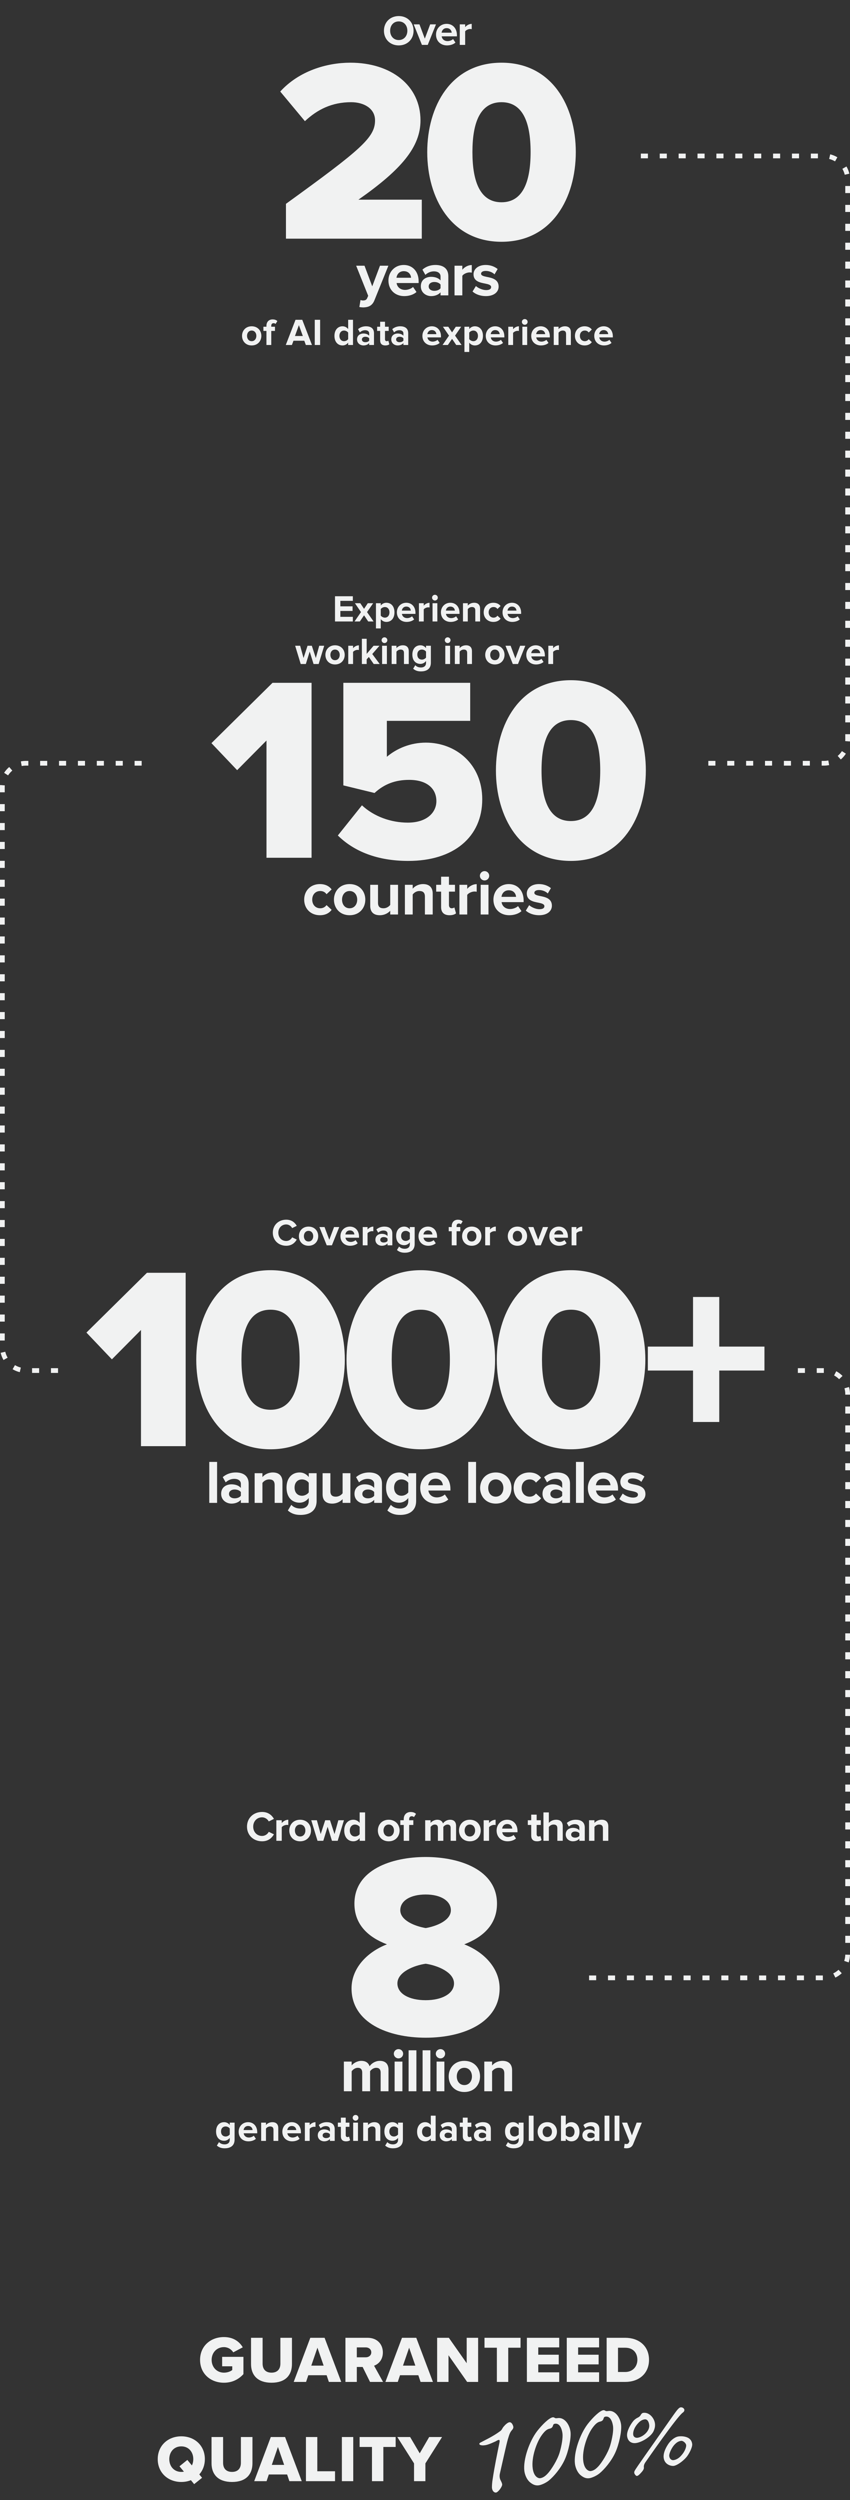 <svg width="360" height="1058" viewBox="0 0 360 1058" fill="none" xmlns="http://www.w3.org/2000/svg">
<rect x="0" y="0" width="360" height="1058" fill="#333333" stroke="none"/>
<path d="M300 323H349C354.523 323 359 318.523 359 313V265.489V76C359 70.477 354.523 66 349 66H271" stroke="#F1F2F2" stroke-width="2" stroke-dasharray="3 5"/>
<path d="M60 323H11C5.477 323 1 327.477 1 333V380.511L1 570C1 575.523 5.477 580 11 580H25" stroke="#F1F2F2" stroke-width="2" stroke-dasharray="3 5"/>
<path d="M249.5 837H349C354.523 837 359 832.523 359 827V779.489V590C359 584.477 354.523 580 349 580H334.87" stroke="#F1F2F2" stroke-width="2" stroke-dasharray="3 5"/>
<path d="M84.734 998.676C84.734 1004.61 89.27 1008.34 94.842 1008.34C98.37 1008.34 101.086 1006.91 103.102 1004.7V997.388H94.086V1001.39H98.37V1002.96C97.614 1003.58 96.298 1004.08 94.842 1004.08C91.79 1004.08 89.634 1001.73 89.634 998.676C89.634 995.624 91.79 993.272 94.842 993.272C96.606 993.272 98.034 994.252 98.79 995.484L102.822 993.356C101.45 991.032 98.93 989.016 94.842 989.016C89.27 989.016 84.734 992.74 84.734 998.676ZM106.32 1000.44C106.32 1005.03 109.008 1008.34 115 1008.34C120.992 1008.34 123.652 1005.06 123.652 1000.41V989.324H118.752V1000.27C118.752 1002.48 117.576 1004.08 115 1004.08C112.396 1004.08 111.22 1002.48 111.22 1000.27V989.324H106.32V1000.44ZM139.288 1008H144.524L137.468 989.324H131.42L124.392 1008H129.628L130.58 1005.17H138.336L139.288 1008ZM134.444 993.524L137.076 1001.11H131.84L134.444 993.524ZM156.72 1008H162.236L158.428 1001.14C160.164 1000.52 162.152 998.788 162.152 995.54C162.152 992.068 159.8 989.324 155.656 989.324H146.304V1008H151.12V1001.67H153.584L156.72 1008ZM157.252 995.484C157.252 996.772 156.188 997.584 154.928 997.584H151.12V993.384H154.928C156.188 993.384 157.252 994.196 157.252 995.484ZM178.124 1008H183.36L176.304 989.324H170.256L163.228 1008H168.464L169.416 1005.17H177.172L178.124 1008ZM173.28 993.524L175.912 1001.11H170.676L173.28 993.524ZM197.851 1008H202.499V989.324H197.655V1000.08L190.095 989.324H185.139V1008H189.955V996.716L197.851 1008ZM210.438 1008H215.254V993.524H220.462V989.324H205.202V993.524H210.438V1008ZM223.154 1008H236.846V1003.94H227.97V1000.58H236.65V996.492H227.97V993.384H236.846V989.324H223.154V1008ZM240.042 1008H253.734V1003.94H244.858V1000.58H253.538V996.492H244.858V993.384H253.734V989.324H240.042V1008ZM256.93 1008H264.798C270.65 1008 274.878 1004.44 274.878 998.648C274.878 992.852 270.65 989.324 264.77 989.324H256.93V1008ZM261.746 1003.8V993.524H264.798C268.214 993.524 269.95 995.764 269.95 998.648C269.95 1001.42 268.046 1003.8 264.77 1003.8H261.746Z" fill="#F1F2F2"/>
<path d="M215.725 1025.07C215.012 1025.17 213.992 1026.1 213.422 1026.79C213.056 1027.2 212.86 1027.53 212.715 1027.8C212.519 1028.13 212.332 1028.52 211.72 1028.91C208.813 1031.07 205.339 1032.65 203.878 1033.46C203.308 1033.72 202.977 1033.95 203.019 1034.25C203.127 1035.02 205.121 1034.98 206.455 1034.55C207.389 1034.3 208.926 1033.6 209.894 1033.16C210.566 1032.76 211.075 1032.51 211.381 1032.53C211.635 1032.61 211.693 1033.03 211.505 1033.84C210.501 1038.77 209.454 1043.83 208.67 1049.03C208.438 1050.39 208.333 1051.8 208.348 1052.77C208.531 1054.5 209.556 1054.9 210.091 1054.82C210.982 1054.7 212.821 1052.26 212.687 1051.31C212.629 1050.89 212.359 1050.26 211.945 1049.47C211.598 1048.74 211.456 1047.73 211.773 1046.53C213.273 1039.96 214.448 1034.52 215.098 1032.25C215.679 1030.35 215.91 1029.41 216.906 1028.3C217.272 1027.88 217.561 1027.36 217.351 1026.72C217.115 1025.91 216.557 1024.95 215.725 1025.07Z" fill="#F1F2F2"/>
<path d="M234.06 1022.98C234.483 1022.91 234.815 1023.1 235.087 1023.3C235.283 1023.39 235.714 1023.39 236.198 1023.31C238.977 1022.89 241.207 1025.86 241.624 1029.09C241.965 1031.74 240.783 1037.37 239.198 1040.85C237.524 1044.58 234.466 1048.1 232.458 1049.73C231.175 1050.76 229.309 1051.58 228.221 1051.75C226.892 1051.95 225.668 1051.53 224.278 1050.3C222.947 1049.07 222.259 1047.07 222.084 1045.72C221.47 1040.95 224.162 1033.17 227.483 1028.83C229.703 1025.98 232.61 1023.2 234.06 1022.98ZM235.034 1025.69C234.61 1025.76 234.383 1025.91 234.254 1026.35C234.08 1026.92 233.854 1027.55 232.832 1027.77C231.749 1027.99 230.84 1028.61 229.425 1030.57C227.329 1033.46 225 1039.82 225.608 1044.53C226.08 1048.19 228.019 1048.86 228.807 1048.74C229.957 1048.56 230.926 1047.94 232.167 1046.55C233.462 1045.09 236.043 1041.16 237.033 1037.83C237.933 1034.75 238.446 1031.55 238.218 1029.78C237.997 1028.07 237.154 1025.37 235.034 1025.69Z" fill="#F1F2F2"/>
<path d="M255.487 1019.97C255.909 1019.9 256.241 1020.09 256.513 1020.29C256.71 1020.38 257.141 1020.38 257.625 1020.3C260.404 1019.88 262.633 1022.84 263.051 1026.08C263.392 1028.73 262.21 1034.36 260.625 1037.84C258.95 1041.57 255.893 1045.09 253.885 1046.72C252.601 1047.75 250.735 1048.57 249.648 1048.74C248.319 1048.94 247.095 1048.52 245.704 1047.29C244.374 1046.05 243.686 1044.06 243.511 1042.71C242.897 1037.94 245.589 1030.16 248.91 1025.82C251.129 1022.96 254.037 1020.19 255.487 1019.97ZM256.461 1022.68C256.037 1022.75 255.81 1022.9 255.681 1023.34C255.507 1023.91 255.28 1024.54 254.258 1024.76C253.176 1024.98 252.267 1025.6 250.852 1027.55C248.756 1030.45 246.426 1036.81 247.035 1041.52C247.506 1045.18 249.446 1045.84 250.233 1045.72C251.384 1045.55 252.353 1044.92 253.594 1043.54C254.888 1042.08 257.47 1038.15 258.46 1034.81C259.359 1031.74 259.873 1028.53 259.645 1026.77C259.424 1025.06 258.581 1022.36 256.461 1022.68Z" fill="#F1F2F2"/>
<path d="M288.21 1018.77C289.014 1018.64 289.643 1019.15 289.807 1019.62C289.963 1020.05 289.725 1020.58 289.304 1020.89C288.645 1021.34 287.29 1022.75 283.23 1028.2C279.046 1033.87 276.624 1037.33 273.425 1041.9C272.816 1042.74 272.603 1043.47 272.704 1044.26C272.786 1044.89 272.177 1045.73 271.456 1046.49C270.653 1047.41 270.131 1047.74 269.78 1047.79C269.478 1047.84 269.007 1047.36 268.869 1047.08C268.555 1046.63 268.543 1046.13 268.787 1045.65C269.307 1044.52 276.56 1034.44 280.098 1029.32C283.643 1024.25 285.763 1021.23 286.29 1020.55C286.987 1019.6 287.708 1018.84 288.21 1018.77ZM287.282 1031.08C288.536 1030.89 289.934 1031.03 291.012 1031.46C292.687 1032.16 293.051 1033.4 293.165 1034.28C293.334 1035.6 291.788 1038.67 290.579 1040C288.881 1041.9 286.611 1043.34 285.407 1043.52C284.304 1043.69 281.463 1043.07 281.079 1040.09C280.903 1038.72 281.41 1036.7 282.995 1034.32C284.498 1032.1 286.329 1031.22 287.282 1031.08ZM288.442 1032.94C287.338 1033.11 286.528 1033.58 285.456 1034.79C284.347 1036.1 283.313 1038.4 283.439 1039.38C283.572 1040.41 284.243 1041.25 285.347 1041.09C286.3 1040.94 287.505 1040.36 288.57 1039.1C290.006 1037.54 290.726 1035.59 290.613 1034.71C290.512 1033.93 289.345 1032.81 288.442 1032.94ZM272.411 1021.09C274.87 1020.72 277.079 1023.18 277.388 1025.57C277.564 1026.94 277.182 1027.95 276.831 1028.8C275.754 1031.15 271.91 1033.48 269.451 1033.85C267.444 1034.15 265.881 1033.14 265.598 1030.94C265.34 1028.94 266.963 1026.05 268.292 1024.46C269.057 1023.64 269.728 1023.29 270.304 1023.01C270.781 1022.73 270.781 1022.73 271.227 1022.22C271.559 1021.62 271.859 1021.18 272.411 1021.09ZM272.975 1023.85C272.322 1023.95 271.344 1024.3 270.447 1025.28C268.591 1027.16 268.028 1029.14 268.185 1030.36C268.293 1031.19 269.033 1031.78 270.087 1031.62C272.345 1031.28 275.293 1028.74 274.965 1026.19C274.801 1024.92 274.229 1023.66 272.975 1023.85Z" fill="#F1F2F2"/>
<path d="M86.765 1040.68C86.765 1034.99 82.509 1031.02 76.797 1031.02C71.085 1031.02 66.801 1034.99 66.801 1040.68C66.801 1046.36 71.085 1050.34 76.797 1050.34C78.253 1050.34 79.625 1050.08 80.857 1049.58L82.229 1051.26L85.589 1048.57L84.413 1047.14C85.897 1045.46 86.765 1043.25 86.765 1040.68ZM76.797 1046.08C73.689 1046.08 71.701 1043.7 71.701 1040.68C71.701 1037.62 73.689 1035.27 76.797 1035.27C79.877 1035.27 81.865 1037.62 81.865 1040.68C81.865 1041.66 81.669 1042.55 81.277 1043.34L79.345 1041.01L76.013 1043.7L77.889 1045.97C77.553 1046.05 77.189 1046.08 76.797 1046.08ZM89.591 1042.44C89.591 1047.03 92.279 1050.34 98.271 1050.34C104.263 1050.34 106.923 1047.06 106.923 1042.41V1031.32H102.023V1042.27C102.023 1044.48 100.847 1046.08 98.271 1046.08C95.667 1046.08 94.491 1044.48 94.491 1042.27V1031.32H89.591V1042.44ZM122.559 1050H127.795L120.739 1031.32H114.691L107.663 1050H112.899L113.851 1047.17H121.607L122.559 1050ZM117.715 1035.52L120.347 1043.11H115.111L117.715 1035.52ZM129.575 1050H141.895V1045.8H134.391V1031.32H129.575V1050ZM144.795 1050H149.611V1031.32H144.795V1050ZM157.543 1050H162.359V1035.52H167.567V1031.32H152.307V1035.52H157.543V1050ZM175.355 1050H180.171V1042.47L187.227 1031.32H181.767L177.763 1038.21L173.703 1031.32H168.271L175.355 1042.47V1050Z" fill="#F1F2F2"/>
<path d="M141.884 262.999H149.436V261.031H144.156V258.551H149.324V256.599H144.156V254.279H149.436V252.327H141.884V262.999ZM155.948 262.999H158.22L155.452 259.031L158.044 255.271H155.772L154.188 257.655L152.588 255.271H150.316L152.892 259.031L150.156 262.999H152.412L154.188 260.391L155.948 262.999ZM161.259 265.943V262.007C161.883 262.807 162.731 263.191 163.643 263.191C165.627 263.191 167.067 261.703 167.067 259.127C167.067 256.551 165.627 255.079 163.643 255.079C162.699 255.079 161.851 255.495 161.259 256.247V255.271H159.227V265.943H161.259ZM164.955 259.127C164.955 260.471 164.171 261.383 163.003 261.383C162.347 261.383 161.595 260.983 161.259 260.503V257.767C161.595 257.271 162.347 256.887 163.003 256.887C164.171 256.887 164.955 257.799 164.955 259.127ZM168.09 259.127C168.09 261.607 169.866 263.191 172.218 263.191C173.418 263.191 174.634 262.823 175.402 262.119L174.506 260.807C174.01 261.287 173.162 261.575 172.442 261.575C171.13 261.575 170.346 260.759 170.218 259.783H175.962V259.335C175.962 256.807 174.394 255.079 172.09 255.079C169.738 255.079 168.09 256.887 168.09 259.127ZM172.09 256.695C173.434 256.695 173.946 257.671 173.994 258.407H170.186C170.282 257.639 170.826 256.695 172.09 256.695ZM177.43 262.999H179.462V257.895C179.798 257.399 180.694 257.015 181.366 257.015C181.59 257.015 181.782 257.047 181.926 257.079V255.095C180.966 255.095 180.006 255.639 179.462 256.327V255.271H177.43V262.999ZM184.204 254.135C184.876 254.135 185.42 253.591 185.42 252.919C185.42 252.247 184.876 251.703 184.204 251.703C183.548 251.703 182.988 252.247 182.988 252.919C182.988 253.591 183.548 254.135 184.204 254.135ZM183.196 262.999H185.228V255.271H183.196V262.999ZM186.746 259.127C186.746 261.607 188.522 263.191 190.874 263.191C192.074 263.191 193.29 262.823 194.058 262.119L193.162 260.807C192.666 261.287 191.818 261.575 191.098 261.575C189.786 261.575 189.002 260.759 188.874 259.783H194.618V259.335C194.618 256.807 193.05 255.079 190.746 255.079C188.394 255.079 186.746 256.887 186.746 259.127ZM190.746 256.695C192.09 256.695 192.602 257.671 192.65 258.407H188.842C188.938 257.639 189.482 256.695 190.746 256.695ZM201.302 262.999H203.334V257.543C203.334 256.039 202.518 255.079 200.822 255.079C199.558 255.079 198.614 255.687 198.118 256.279V255.271H196.086V262.999H198.118V257.799C198.454 257.335 199.078 256.887 199.878 256.887C200.742 256.887 201.302 257.255 201.302 258.327V262.999ZM204.856 259.127C204.856 261.511 206.568 263.191 208.952 263.191C210.536 263.191 211.496 262.503 212.008 261.783L210.68 260.551C210.312 261.063 209.752 261.383 209.048 261.383C207.816 261.383 206.952 260.471 206.952 259.127C206.952 257.783 207.816 256.887 209.048 256.887C209.752 256.887 210.312 257.175 210.68 257.719L212.008 256.471C211.496 255.767 210.536 255.079 208.952 255.079C206.568 255.079 204.856 256.759 204.856 259.127ZM212.84 259.127C212.84 261.607 214.616 263.191 216.968 263.191C218.168 263.191 219.384 262.823 220.152 262.119L219.256 260.807C218.76 261.287 217.912 261.575 217.192 261.575C215.88 261.575 215.096 260.759 214.968 259.783H220.712V259.335C220.712 256.807 219.144 255.079 216.84 255.079C214.488 255.079 212.84 256.887 212.84 259.127ZM216.84 256.695C218.184 256.695 218.696 257.671 218.744 258.407H214.936C215.032 257.639 215.576 256.695 216.84 256.695ZM132.8 280.999H134.96L137.312 273.271H135.2L133.76 278.471L132.064 273.271H130.256L128.56 278.471L127.12 273.271H125.008L127.36 280.999H129.536L131.168 275.735L132.8 280.999ZM141.897 281.191C144.457 281.191 145.993 279.335 145.993 277.127C145.993 274.935 144.457 273.079 141.897 273.079C139.353 273.079 137.817 274.935 137.817 277.127C137.817 279.335 139.353 281.191 141.897 281.191ZM141.897 279.383C140.633 279.383 139.929 278.343 139.929 277.127C139.929 275.927 140.633 274.887 141.897 274.887C143.161 274.887 143.881 275.927 143.881 277.127C143.881 278.343 143.161 279.383 141.897 279.383ZM147.5 280.999H149.532V275.895C149.868 275.399 150.764 275.015 151.436 275.015C151.66 275.015 151.852 275.047 151.996 275.079V273.095C151.036 273.095 150.076 273.639 149.532 274.327V273.271H147.5V280.999ZM158.274 280.999H160.818L157.666 276.775L160.722 273.271H158.226L155.298 276.711V270.327H153.266V280.999H155.298V279.015L156.226 278.023L158.274 280.999ZM162.836 272.135C163.508 272.135 164.052 271.591 164.052 270.919C164.052 270.247 163.508 269.703 162.836 269.703C162.18 269.703 161.62 270.247 161.62 270.919C161.62 271.591 162.18 272.135 162.836 272.135ZM161.828 280.999H163.86V273.271H161.828V280.999ZM171.091 280.999H173.123V275.543C173.123 274.039 172.307 273.079 170.611 273.079C169.347 273.079 168.403 273.687 167.907 274.279V273.271H165.875V280.999H167.907V275.799C168.243 275.335 168.867 274.887 169.667 274.887C170.531 274.887 171.091 275.255 171.091 276.327V280.999ZM174.981 282.983C175.957 283.831 176.981 284.135 178.309 284.135C180.213 284.135 182.485 283.415 182.485 280.471V273.271H180.437V274.263C179.813 273.479 178.981 273.079 178.053 273.079C176.101 273.079 174.645 274.487 174.645 277.015C174.645 279.591 176.117 280.951 178.053 280.951C178.997 280.951 179.829 280.503 180.437 279.735V280.519C180.437 282.039 179.285 282.471 178.309 282.471C177.333 282.471 176.517 282.199 175.893 281.511L174.981 282.983ZM180.437 278.263C180.101 278.759 179.365 279.143 178.693 279.143C177.541 279.143 176.741 278.343 176.741 277.015C176.741 275.687 177.541 274.887 178.693 274.887C179.365 274.887 180.101 275.255 180.437 275.767V278.263ZM189.602 272.135C190.274 272.135 190.818 271.591 190.818 270.919C190.818 270.247 190.274 269.703 189.602 269.703C188.946 269.703 188.386 270.247 188.386 270.919C188.386 271.591 188.946 272.135 189.602 272.135ZM188.594 280.999H190.626V273.271H188.594V280.999ZM197.857 280.999H199.889V275.543C199.889 274.039 199.073 273.079 197.377 273.079C196.113 273.079 195.169 273.687 194.673 274.279V273.271H192.641V280.999H194.673V275.799C195.009 275.335 195.633 274.887 196.433 274.887C197.297 274.887 197.857 275.255 197.857 276.327V280.999ZM209.584 281.191C212.144 281.191 213.68 279.335 213.68 277.127C213.68 274.935 212.144 273.079 209.584 273.079C207.04 273.079 205.504 274.935 205.504 277.127C205.504 279.335 207.04 281.191 209.584 281.191ZM209.584 279.383C208.32 279.383 207.616 278.343 207.616 277.127C207.616 275.927 208.32 274.887 209.584 274.887C210.848 274.887 211.568 275.927 211.568 277.127C211.568 278.343 210.848 279.383 209.584 279.383ZM217.188 280.999H219.38L222.484 273.271H220.292L218.276 278.647L216.26 273.271H214.084L217.188 280.999ZM222.895 277.127C222.895 279.607 224.671 281.191 227.023 281.191C228.223 281.191 229.439 280.823 230.207 280.119L229.311 278.807C228.815 279.287 227.967 279.575 227.247 279.575C225.935 279.575 225.151 278.759 225.023 277.783H230.767V277.335C230.767 274.807 229.199 273.079 226.895 273.079C224.543 273.079 222.895 274.887 222.895 277.127ZM226.895 274.695C228.239 274.695 228.751 275.671 228.799 276.407H224.991C225.087 275.639 225.631 274.695 226.895 274.695ZM232.235 280.999H234.267V275.895C234.603 275.399 235.499 275.015 236.171 275.015C236.395 275.015 236.587 275.047 236.731 275.079V273.095C235.771 273.095 234.811 273.639 234.267 274.327V273.271H232.235V280.999Z" fill="#F1F2F2"/>
<path d="M128.832 380.709C128.832 384.583 131.614 387.313 135.488 387.313C138.062 387.313 139.622 386.195 140.454 385.025L138.296 383.023C137.698 383.855 136.788 384.375 135.644 384.375C133.642 384.375 132.238 382.893 132.238 380.709C132.238 378.525 133.642 377.069 135.644 377.069C136.788 377.069 137.698 377.537 138.296 378.421L140.454 376.393C139.622 375.249 138.062 374.131 135.488 374.131C131.614 374.131 128.832 376.861 128.832 380.709ZM148.065 387.313C152.225 387.313 154.721 384.297 154.721 380.709C154.721 377.147 152.225 374.131 148.065 374.131C143.931 374.131 141.435 377.147 141.435 380.709C141.435 384.297 143.931 387.313 148.065 387.313ZM148.065 384.375C146.011 384.375 144.867 382.685 144.867 380.709C144.867 378.759 146.011 377.069 148.065 377.069C150.119 377.069 151.289 378.759 151.289 380.709C151.289 382.685 150.119 384.375 148.065 384.375ZM165.275 387.001H168.577V374.443H165.275V382.945C164.703 383.673 163.689 384.375 162.415 384.375C161.011 384.375 160.101 383.803 160.101 382.061V374.443H156.799V383.361C156.799 385.805 158.099 387.313 160.855 387.313C162.909 387.313 164.417 386.377 165.275 385.415V387.001ZM179.961 387.001H183.263V378.135C183.263 375.691 181.937 374.131 179.181 374.131C177.127 374.131 175.593 375.119 174.787 376.081V374.443H171.485V387.001H174.787V378.551C175.333 377.797 176.347 377.069 177.647 377.069C179.051 377.069 179.961 377.667 179.961 379.409V387.001ZM190.382 387.313C191.76 387.313 192.644 386.949 193.138 386.507L192.436 384.011C192.254 384.193 191.786 384.375 191.292 384.375C190.564 384.375 190.148 383.777 190.148 382.997V377.329H192.696V374.443H190.148V371.011H186.82V374.443H184.74V377.329H186.82V383.881C186.82 386.117 188.068 387.313 190.382 387.313ZM194.584 387.001H197.886V378.707C198.432 377.901 199.888 377.277 200.98 377.277C201.344 377.277 201.656 377.329 201.89 377.381V374.157C200.33 374.157 198.77 375.041 197.886 376.159V374.443H194.584V387.001ZM205.219 372.597C206.311 372.597 207.195 371.713 207.195 370.621C207.195 369.529 206.311 368.645 205.219 368.645C204.153 368.645 203.243 369.529 203.243 370.621C203.243 371.713 204.153 372.597 205.219 372.597ZM203.581 387.001H206.883V374.443H203.581V387.001ZM208.98 380.709C208.98 384.739 211.866 387.313 215.688 387.313C217.638 387.313 219.614 386.715 220.862 385.571L219.406 383.439C218.6 384.219 217.222 384.687 216.052 384.687C213.92 384.687 212.646 383.361 212.438 381.775H221.772V381.047C221.772 376.939 219.224 374.131 215.48 374.131C211.658 374.131 208.98 377.069 208.98 380.709ZM215.48 376.757C217.664 376.757 218.496 378.343 218.574 379.539H212.386C212.542 378.291 213.426 376.757 215.48 376.757ZM222.694 385.363C224.02 386.585 226.126 387.313 228.31 387.313C231.794 387.313 233.744 385.571 233.744 383.283C233.744 380.163 230.858 379.591 228.7 379.175C227.296 378.889 226.308 378.603 226.308 377.823C226.308 377.095 227.088 376.653 228.284 376.653C229.818 376.653 231.248 377.303 232.002 378.109L233.328 375.847C232.08 374.859 230.39 374.131 228.258 374.131C224.956 374.131 223.11 375.977 223.11 378.083C223.11 381.073 225.892 381.593 228.05 382.009C229.48 382.295 230.572 382.607 230.572 383.491C230.572 384.271 229.896 384.765 228.466 384.765C226.906 384.765 225.034 383.907 224.124 383.049L222.694 385.363Z" fill="#F1F2F2"/>
<path d="M59.71 611.999V562.829L47.39 575.259L36.61 563.929L62.24 538.629H78.63V611.999H59.71ZM83.12 575.369C83.12 556.009 93.13 537.529 114.58 537.529C136.03 537.529 146.04 556.009 146.04 575.369C146.04 594.729 136.03 613.319 114.58 613.319C93.13 613.319 83.12 594.729 83.12 575.369ZM126.9 575.369C126.9 562.389 123.38 554.249 114.58 554.249C105.78 554.249 102.26 562.389 102.26 575.369C102.26 588.349 105.78 596.599 114.58 596.599C123.38 596.599 126.9 588.349 126.9 575.369ZM146.762 575.369C146.762 556.009 156.772 537.529 178.222 537.529C199.672 537.529 209.682 556.009 209.682 575.369C209.682 594.729 199.672 613.319 178.222 613.319C156.772 613.319 146.762 594.729 146.762 575.369ZM190.542 575.369C190.542 562.389 187.022 554.249 178.222 554.249C169.422 554.249 165.902 562.389 165.902 575.369C165.902 588.349 169.422 596.599 178.222 596.599C187.022 596.599 190.542 588.349 190.542 575.369ZM210.405 575.369C210.405 556.009 220.415 537.529 241.865 537.529C263.315 537.529 273.325 556.009 273.325 575.369C273.325 594.729 263.315 613.319 241.865 613.319C220.415 613.319 210.405 594.729 210.405 575.369ZM254.185 575.369C254.185 562.389 250.665 554.249 241.865 554.249C233.065 554.249 229.545 562.389 229.545 575.369C229.545 588.349 233.065 596.599 241.865 596.599C250.665 596.599 254.185 588.349 254.185 575.369ZM304.628 579.989V601.769H293.518V579.989H274.378V569.869H293.518V548.859H304.628V569.869H323.768V579.989H304.628Z" fill="#F1F2F2"/>
<path d="M88.638 636V618.658H91.94V636H88.638ZM102.011 636V634.7C101.153 635.714 99.671 636.312 98.034 636.312C96.031 636.312 93.665 634.96 93.665 632.152C93.665 629.214 96.031 628.148 98.034 628.148C99.698 628.148 101.179 628.668 102.011 629.682V627.94C102.011 626.666 100.919 625.834 99.255 625.834C97.903 625.834 96.656 626.328 95.59 627.316L94.341 625.106C95.876 623.754 97.852 623.13 99.828 623.13C102.687 623.13 105.313 624.274 105.313 627.888V636H102.011ZM102.011 632.984V631.424C101.465 630.696 100.425 630.332 99.359 630.332C98.059 630.332 96.993 631.008 96.993 632.23C96.993 633.4 98.059 634.076 99.359 634.076C100.425 634.076 101.465 633.712 102.011 632.984ZM116.322 636V628.408C116.322 626.666 115.412 626.068 114.008 626.068C112.708 626.068 111.694 626.796 111.148 627.55V636H107.846V623.442H111.148V625.08C111.954 624.118 113.488 623.13 115.542 623.13C118.298 623.13 119.624 624.69 119.624 627.134V636H116.322ZM121.899 639.224L123.381 636.832C124.395 637.95 125.721 638.392 127.307 638.392C128.893 638.392 130.765 637.69 130.765 635.22V633.946C129.777 635.194 128.425 635.922 126.891 635.922C123.745 635.922 121.353 633.712 121.353 629.526C121.353 625.418 123.719 623.13 126.891 623.13C128.399 623.13 129.751 623.78 130.765 625.054V623.442H134.093V635.142C134.093 639.926 130.401 641.096 127.307 641.096C125.149 641.096 123.485 640.602 121.899 639.224ZM130.765 631.554V627.498C130.219 626.666 129.023 626.068 127.931 626.068C126.059 626.068 124.759 627.368 124.759 629.526C124.759 631.684 126.059 632.984 127.931 632.984C129.023 632.984 130.219 632.36 130.765 631.554ZM145.102 636V634.414C144.244 635.376 142.736 636.312 140.682 636.312C137.926 636.312 136.626 634.804 136.626 632.36V623.442H139.928V631.06C139.928 632.802 140.838 633.374 142.242 633.374C143.516 633.374 144.53 632.672 145.102 631.944V623.442H148.404V636H145.102ZM158.479 636V634.7C157.621 635.714 156.139 636.312 154.501 636.312C152.499 636.312 150.133 634.96 150.133 632.152C150.133 629.214 152.499 628.148 154.501 628.148C156.165 628.148 157.647 628.668 158.479 629.682V627.94C158.479 626.666 157.387 625.834 155.723 625.834C154.371 625.834 153.123 626.328 152.057 627.316L150.809 625.106C152.343 623.754 154.319 623.13 156.295 623.13C159.155 623.13 161.781 624.274 161.781 627.888V636H158.479ZM158.479 632.984V631.424C157.933 630.696 156.893 630.332 155.827 630.332C154.527 630.332 153.461 631.008 153.461 632.23C153.461 633.4 154.527 634.076 155.827 634.076C156.893 634.076 157.933 633.712 158.479 632.984ZM164.054 639.224L165.536 636.832C166.55 637.95 167.876 638.392 169.462 638.392C171.048 638.392 172.92 637.69 172.92 635.22V633.946C171.932 635.194 170.58 635.922 169.046 635.922C165.9 635.922 163.508 633.712 163.508 629.526C163.508 625.418 165.874 623.13 169.046 623.13C170.554 623.13 171.906 623.78 172.92 625.054V623.442H176.248V635.142C176.248 639.926 172.556 641.096 169.462 641.096C167.304 641.096 165.64 640.602 164.054 639.224ZM172.92 631.554V627.498C172.374 626.666 171.178 626.068 170.086 626.068C168.214 626.068 166.914 627.368 166.914 629.526C166.914 631.684 168.214 632.984 170.086 632.984C171.178 632.984 172.374 632.36 172.92 631.554ZM177.974 629.708C177.974 626.068 180.652 623.13 184.474 623.13C188.218 623.13 190.766 625.938 190.766 630.046V630.774H181.432C181.64 632.36 182.914 633.686 185.046 633.686C186.216 633.686 187.594 633.218 188.4 632.438L189.856 634.57C188.608 635.714 186.632 636.312 184.682 636.312C180.86 636.312 177.974 633.738 177.974 629.708ZM184.474 625.756C182.42 625.756 181.536 627.29 181.38 628.538H187.568C187.49 627.342 186.658 625.756 184.474 625.756ZM198.318 636V618.658H201.62V636H198.318ZM209.975 636.312C205.841 636.312 203.345 633.296 203.345 629.708C203.345 626.146 205.841 623.13 209.975 623.13C214.135 623.13 216.631 626.146 216.631 629.708C216.631 633.296 214.135 636.312 209.975 636.312ZM209.975 633.374C212.029 633.374 213.199 631.684 213.199 629.708C213.199 627.758 212.029 626.068 209.975 626.068C207.921 626.068 206.777 627.758 206.777 629.708C206.777 631.684 207.921 633.374 209.975 633.374ZM217.532 629.708C217.532 625.86 220.314 623.13 224.188 623.13C226.762 623.13 228.322 624.248 229.154 625.392L226.996 627.42C226.398 626.536 225.488 626.068 224.344 626.068C222.342 626.068 220.938 627.524 220.938 629.708C220.938 631.892 222.342 633.374 224.344 633.374C225.488 633.374 226.398 632.854 226.996 632.022L229.154 634.024C228.322 635.194 226.762 636.312 224.188 636.312C220.314 636.312 217.532 633.582 217.532 629.708ZM238.109 636V634.7C237.251 635.714 235.769 636.312 234.131 636.312C232.129 636.312 229.763 634.96 229.763 632.152C229.763 629.214 232.129 628.148 234.131 628.148C235.795 628.148 237.277 628.668 238.109 629.682V627.94C238.109 626.666 237.017 625.834 235.353 625.834C234.001 625.834 232.753 626.328 231.687 627.316L230.439 625.106C231.973 623.754 233.949 623.13 235.925 623.13C238.785 623.13 241.411 624.274 241.411 627.888V636H238.109ZM238.109 632.984V631.424C237.563 630.696 236.523 630.332 235.457 630.332C234.157 630.332 233.091 631.008 233.091 632.23C233.091 633.4 234.157 634.076 235.457 634.076C236.523 634.076 237.563 633.712 238.109 632.984ZM243.944 636V618.658H247.246V636H243.944ZM248.971 629.708C248.971 626.068 251.649 623.13 255.471 623.13C259.215 623.13 261.763 625.938 261.763 630.046V630.774H252.429C252.637 632.36 253.911 633.686 256.043 633.686C257.213 633.686 258.591 633.218 259.397 632.438L260.853 634.57C259.605 635.714 257.629 636.312 255.679 636.312C251.857 636.312 248.971 633.738 248.971 629.708ZM255.471 625.756C253.417 625.756 252.533 627.29 252.377 628.538H258.565C258.487 627.342 257.655 625.756 255.471 625.756ZM262.313 634.362L263.743 632.048C264.653 632.906 266.525 633.764 268.085 633.764C269.515 633.764 270.191 633.27 270.191 632.49C270.191 631.606 269.099 631.294 267.669 631.008C265.511 630.592 262.729 630.072 262.729 627.082C262.729 624.976 264.575 623.13 267.877 623.13C270.009 623.13 271.699 623.858 272.947 624.846L271.621 627.108C270.867 626.302 269.437 625.652 267.903 625.652C266.707 625.652 265.927 626.094 265.927 626.822C265.927 627.602 266.915 627.888 268.319 628.174C270.477 628.59 273.363 629.162 273.363 632.282C273.363 634.57 271.413 636.312 267.929 636.312C265.745 636.312 263.639 635.584 262.313 634.362Z" fill="#F1F2F2"/>
<path d="M121.224 527.192C118.024 527.192 115.544 524.952 115.544 521.672C115.544 518.392 118.024 516.152 121.224 516.152C123.576 516.152 124.936 517.432 125.688 518.76L123.736 519.72C123.288 518.856 122.328 518.168 121.224 518.168C119.288 518.168 117.88 519.656 117.88 521.672C117.88 523.688 119.288 525.176 121.224 525.176C122.328 525.176 123.288 524.504 123.736 523.624L125.688 524.568C124.92 525.896 123.576 527.192 121.224 527.192ZM130.676 527.192C128.132 527.192 126.596 525.336 126.596 523.128C126.596 520.936 128.132 519.08 130.676 519.08C133.236 519.08 134.772 520.936 134.772 523.128C134.772 525.336 133.236 527.192 130.676 527.192ZM130.676 525.384C131.94 525.384 132.66 524.344 132.66 523.128C132.66 521.928 131.94 520.888 130.676 520.888C129.412 520.888 128.708 521.928 128.708 523.128C128.708 524.344 129.412 525.384 130.676 525.384ZM140.572 527H138.38L135.276 519.272H137.452L139.468 524.648L141.484 519.272H143.676L140.572 527ZM148.315 527.192C145.963 527.192 144.187 525.608 144.187 523.128C144.187 520.888 145.835 519.08 148.187 519.08C150.491 519.08 152.059 520.808 152.059 523.336V523.784H146.315C146.443 524.76 147.227 525.576 148.539 525.576C149.195 525.576 150.107 525.288 150.603 524.808L151.499 526.12C150.731 526.824 149.515 527.192 148.315 527.192ZM150.091 522.408C150.043 521.672 149.531 520.696 148.187 520.696C146.923 520.696 146.379 521.64 146.283 522.408H150.091ZM155.659 527H153.627V519.272H155.659V520.328C156.203 519.64 157.163 519.08 158.123 519.08V521.064C157.979 521.032 157.787 521.016 157.563 521.016C156.891 521.016 155.995 521.4 155.659 521.896V527ZM166.164 527H164.132V526.2C163.604 526.824 162.692 527.192 161.684 527.192C160.452 527.192 158.996 526.36 158.996 524.632C158.996 522.824 160.452 522.136 161.684 522.136C162.708 522.136 163.62 522.472 164.132 523.08V522.04C164.132 521.256 163.46 520.744 162.436 520.744C161.604 520.744 160.836 521.048 160.18 521.656L159.412 520.296C160.356 519.464 161.572 519.08 162.788 519.08C164.548 519.08 166.164 519.784 166.164 522.008V527ZM162.5 525.816C163.156 525.816 163.796 525.592 164.132 525.144V524.184C163.796 523.736 163.156 523.512 162.5 523.512C161.7 523.512 161.044 523.928 161.044 524.68C161.044 525.4 161.7 525.816 162.5 525.816ZM171.448 530.136C170.12 530.136 169.096 529.832 168.12 528.984L169.032 527.512C169.656 528.2 170.472 528.472 171.448 528.472C172.424 528.472 173.576 528.04 173.576 526.52V525.736C172.968 526.504 172.136 526.952 171.192 526.952C169.256 526.952 167.784 525.592 167.784 523.016C167.784 520.488 169.24 519.08 171.192 519.08C172.12 519.08 172.952 519.48 173.576 520.264V519.272H175.624V526.472C175.624 529.416 173.352 530.136 171.448 530.136ZM171.832 525.144C172.504 525.144 173.24 524.76 173.576 524.264V521.768C173.24 521.256 172.504 520.888 171.832 520.888C170.68 520.888 169.88 521.688 169.88 523.016C169.88 524.344 170.68 525.144 171.832 525.144ZM181.371 527.192C179.019 527.192 177.243 525.608 177.243 523.128C177.243 520.888 178.891 519.08 181.243 519.08C183.547 519.08 185.115 520.808 185.115 523.336V523.784H179.371C179.499 524.76 180.283 525.576 181.595 525.576C182.251 525.576 183.163 525.288 183.659 524.808L184.555 526.12C183.787 526.824 182.571 527.192 181.371 527.192ZM183.147 522.408C183.099 521.672 182.587 520.696 181.243 520.696C179.979 520.696 179.435 521.64 179.339 522.408H183.147ZM193.373 527H191.325V521.048H190.045V519.272H191.325V518.856C191.325 517.208 192.381 516.168 193.933 516.168C194.669 516.168 195.453 516.36 195.949 516.888L195.181 518.088C194.973 517.88 194.701 517.768 194.333 517.768C193.773 517.768 193.373 518.136 193.373 518.856V519.272H194.941V521.048H193.373V527ZM199.795 527.192C197.251 527.192 195.715 525.336 195.715 523.128C195.715 520.936 197.251 519.08 199.795 519.08C202.355 519.08 203.891 520.936 203.891 523.128C203.891 525.336 202.355 527.192 199.795 527.192ZM199.795 525.384C201.059 525.384 201.779 524.344 201.779 523.128C201.779 521.928 201.059 520.888 199.795 520.888C198.531 520.888 197.827 521.928 197.827 523.128C197.827 524.344 198.531 525.384 199.795 525.384ZM207.531 527H205.499V519.272H207.531V520.328C208.075 519.64 209.035 519.08 209.995 519.08V521.064C209.851 521.032 209.659 521.016 209.435 521.016C208.763 521.016 207.867 521.4 207.531 521.896V527ZM219.142 527.192C216.598 527.192 215.062 525.336 215.062 523.128C215.062 520.936 216.598 519.08 219.142 519.08C221.702 519.08 223.238 520.936 223.238 523.128C223.238 525.336 221.702 527.192 219.142 527.192ZM219.142 525.384C220.406 525.384 221.126 524.344 221.126 523.128C221.126 521.928 220.406 520.888 219.142 520.888C217.878 520.888 217.174 521.928 217.174 523.128C217.174 524.344 217.878 525.384 219.142 525.384ZM229.038 527H226.846L223.742 519.272H225.918L227.934 524.648L229.95 519.272H232.142L229.038 527ZM236.781 527.192C234.429 527.192 232.653 525.608 232.653 523.128C232.653 520.888 234.301 519.08 236.653 519.08C238.957 519.08 240.525 520.808 240.525 523.336V523.784H234.781C234.909 524.76 235.693 525.576 237.005 525.576C237.661 525.576 238.573 525.288 239.069 524.808L239.965 526.12C239.197 526.824 237.981 527.192 236.781 527.192ZM238.557 522.408C238.509 521.672 237.997 520.696 236.653 520.696C235.389 520.696 234.845 521.64 234.749 522.408H238.557ZM244.124 527H242.092V519.272H244.124V520.328C244.668 519.64 245.628 519.08 246.588 519.08V521.064C246.444 521.032 246.252 521.016 246.028 521.016C245.356 521.016 244.46 521.4 244.124 521.896V527Z" fill="#F1F2F2"/>
<path d="M178.641 100.999H121.111V86.259C152.901 63.269 158.841 58.209 158.841 50.949C158.841 45.889 154.111 43.249 148.721 43.249C140.581 43.249 134.421 46.329 129.141 51.279L118.691 38.739C126.501 30.159 138.161 26.529 148.391 26.529C165.661 26.529 178.091 36.209 178.091 50.949C178.091 62.169 170.061 71.739 151.801 84.499H178.641V100.999ZM212.407 102.319C190.957 102.319 180.947 83.729 180.947 64.369C180.947 45.009 190.957 26.529 212.407 26.529C233.857 26.529 243.867 45.009 243.867 64.369C243.867 83.729 233.857 102.319 212.407 102.319ZM212.407 85.599C221.207 85.599 224.727 77.349 224.727 64.369C224.727 51.389 221.207 43.249 212.407 43.249C203.607 43.249 200.087 51.389 200.087 64.369C200.087 77.349 203.607 85.599 212.407 85.599Z" fill="#F1F2F2"/>
<path d="M152.69 126.951L152.196 129.915C152.612 130.019 153.444 130.097 153.834 130.097C155.992 130.045 157.656 129.421 158.592 127.055L164.494 112.443H160.932L157.656 121.179L154.38 112.443H150.844L155.94 125.183L155.472 126.249C155.16 126.925 154.588 127.159 153.73 127.159C153.418 127.159 152.976 127.081 152.69 126.951ZM164.512 118.709C164.512 122.739 167.398 125.313 171.22 125.313C173.17 125.313 175.146 124.715 176.394 123.571L174.938 121.439C174.132 122.219 172.754 122.687 171.584 122.687C169.452 122.687 168.178 121.361 167.97 119.775H177.304V119.047C177.304 114.939 174.756 112.131 171.012 112.131C167.19 112.131 164.512 115.069 164.512 118.709ZM171.012 114.757C173.196 114.757 174.028 116.343 174.106 117.539H167.918C168.074 116.291 168.958 114.757 171.012 114.757ZM186.579 125.001H189.881V116.889C189.881 113.275 187.255 112.131 184.395 112.131C182.419 112.131 180.443 112.755 178.909 114.107L180.157 116.317C181.223 115.329 182.471 114.835 183.823 114.835C185.487 114.835 186.579 115.667 186.579 116.941V118.683C185.747 117.669 184.265 117.149 182.601 117.149C180.599 117.149 178.233 118.215 178.233 121.153C178.233 123.961 180.599 125.313 182.601 125.313C184.239 125.313 185.721 124.715 186.579 123.701V125.001ZM186.579 121.985C186.033 122.713 184.993 123.077 183.927 123.077C182.627 123.077 181.561 122.401 181.561 121.231C181.561 120.009 182.627 119.333 183.927 119.333C184.993 119.333 186.033 119.697 186.579 120.425V121.985ZM192.506 125.001H195.808V116.707C196.354 115.901 197.81 115.277 198.902 115.277C199.266 115.277 199.578 115.329 199.812 115.381V112.157C198.252 112.157 196.692 113.041 195.808 114.159V112.443H192.506V125.001ZM200.134 123.363C201.46 124.585 203.566 125.313 205.75 125.313C209.234 125.313 211.184 123.571 211.184 121.283C211.184 118.163 208.298 117.591 206.14 117.175C204.736 116.889 203.748 116.603 203.748 115.823C203.748 115.095 204.528 114.653 205.724 114.653C207.258 114.653 208.688 115.303 209.442 116.109L210.768 113.847C209.52 112.859 207.83 112.131 205.698 112.131C202.396 112.131 200.55 113.977 200.55 116.083C200.55 119.073 203.332 119.593 205.49 120.009C206.92 120.295 208.012 120.607 208.012 121.491C208.012 122.271 207.336 122.765 205.906 122.765C204.346 122.765 202.474 121.907 201.564 121.049L200.134 123.363Z" fill="#F1F2F2"/>
<path d="M162.612 13.007C162.612 16.625 165.258 19.217 168.876 19.217C172.512 19.217 175.158 16.625 175.158 13.007C175.158 9.389 172.512 6.797 168.876 6.797C165.258 6.797 162.612 9.389 162.612 13.007ZM172.53 13.007C172.53 15.239 171.09 16.949 168.876 16.949C166.662 16.949 165.24 15.239 165.24 13.007C165.24 10.757 166.662 9.065 168.876 9.065C171.09 9.065 172.53 10.757 172.53 13.007ZM178.698 19.001H181.164L184.656 10.307H182.19L179.922 16.355L177.654 10.307H175.206L178.698 19.001ZM184.668 14.645C184.668 17.435 186.666 19.217 189.312 19.217C190.662 19.217 192.03 18.803 192.894 18.011L191.886 16.535C191.328 17.075 190.374 17.399 189.564 17.399C188.088 17.399 187.206 16.481 187.062 15.383H193.524V14.879C193.524 12.035 191.76 10.091 189.168 10.091C186.522 10.091 184.668 12.125 184.668 14.645ZM189.168 11.909C190.68 11.909 191.256 13.007 191.31 13.835H187.026C187.134 12.971 187.746 11.909 189.168 11.909ZM194.725 19.001H197.011V13.259C197.389 12.701 198.397 12.269 199.153 12.269C199.405 12.269 199.621 12.305 199.783 12.341V10.109C198.703 10.109 197.623 10.721 197.011 11.495V10.307H194.725V19.001Z" fill="#F1F2F2"/>
<path d="M106.592 146.191C104.048 146.191 102.512 144.335 102.512 142.127C102.512 139.935 104.048 138.079 106.592 138.079C109.152 138.079 110.688 139.935 110.688 142.127C110.688 144.335 109.152 146.191 106.592 146.191ZM106.592 144.383C107.856 144.383 108.576 143.343 108.576 142.127C108.576 140.927 107.856 139.887 106.592 139.887C105.328 139.887 104.624 140.927 104.624 142.127C104.624 143.343 105.328 144.383 106.592 144.383ZM114.891 145.999H112.843V140.047H111.563V138.271H112.843V137.855C112.843 136.207 113.899 135.167 115.451 135.167C116.188 135.167 116.971 135.359 117.468 135.887L116.7 137.087C116.491 136.879 116.22 136.767 115.852 136.767C115.292 136.767 114.891 137.135 114.891 137.855V138.271H116.459V140.047H114.891V145.999ZM132.124 145.999H129.532L128.876 144.191H124.3L123.628 145.999H121.036L125.164 135.327H128.012L132.124 145.999ZM128.252 142.191L126.588 137.599L124.924 142.191H128.252ZM135.581 145.999H133.309V135.327H135.581V145.999ZM149.506 145.999H147.458V145.007C146.85 145.775 146.002 146.191 145.074 146.191C143.122 146.191 141.65 144.719 141.65 142.143C141.65 139.615 143.106 138.079 145.074 138.079C145.986 138.079 146.85 138.479 147.458 139.263V135.327H149.506V145.999ZM145.698 144.383C146.386 144.383 147.122 144.015 147.458 143.503V140.767C147.122 140.255 146.386 139.887 145.698 139.887C144.546 139.887 143.746 140.799 143.746 142.143C143.746 143.471 144.546 144.383 145.698 144.383ZM158.393 145.999H156.361V145.199C155.833 145.823 154.921 146.191 153.913 146.191C152.681 146.191 151.225 145.359 151.225 143.631C151.225 141.823 152.681 141.135 153.913 141.135C154.937 141.135 155.849 141.471 156.361 142.079V141.039C156.361 140.255 155.689 139.743 154.665 139.743C153.833 139.743 153.065 140.047 152.409 140.655L151.641 139.295C152.585 138.463 153.801 138.079 155.017 138.079C156.777 138.079 158.393 138.783 158.393 141.007V145.999ZM154.729 144.815C155.385 144.815 156.025 144.591 156.361 144.143V143.183C156.025 142.735 155.385 142.511 154.729 142.511C153.929 142.511 153.273 142.927 153.273 143.679C153.273 144.399 153.929 144.815 154.729 144.815ZM163.2 146.191C161.776 146.191 161.008 145.455 161.008 144.079V140.047H159.728V138.271H161.008V136.159H163.056V138.271H164.624V140.047H163.056V143.535C163.056 144.015 163.312 144.383 163.76 144.383C164.064 144.383 164.352 144.271 164.464 144.159L164.896 145.695C164.592 145.967 164.048 146.191 163.2 146.191ZM172.886 145.999H170.854V145.199C170.326 145.823 169.414 146.191 168.406 146.191C167.174 146.191 165.718 145.359 165.718 143.631C165.718 141.823 167.174 141.135 168.406 141.135C169.43 141.135 170.342 141.471 170.854 142.079V141.039C170.854 140.255 170.182 139.743 169.158 139.743C168.326 139.743 167.558 140.047 166.902 140.655L166.134 139.295C167.078 138.463 168.294 138.079 169.51 138.079C171.27 138.079 172.886 138.783 172.886 141.007V145.999ZM169.222 144.815C169.878 144.815 170.518 144.591 170.854 144.143V143.183C170.518 142.735 169.878 142.511 169.222 142.511C168.422 142.511 167.766 142.927 167.766 143.679C167.766 144.399 168.422 144.815 169.222 144.815ZM183.027 146.191C180.675 146.191 178.899 144.607 178.899 142.127C178.899 139.887 180.547 138.079 182.899 138.079C185.203 138.079 186.771 139.807 186.771 142.335V142.783H181.027C181.155 143.759 181.939 144.575 183.251 144.575C183.907 144.575 184.819 144.287 185.315 143.807L186.211 145.119C185.443 145.823 184.227 146.191 183.027 146.191ZM184.803 141.407C184.755 140.671 184.243 139.695 182.899 139.695C181.635 139.695 181.091 140.639 180.995 141.407H184.803ZM195.495 145.999H193.223L191.463 143.391L189.687 145.999H187.431L190.167 142.031L187.591 138.271H189.863L191.463 140.655L193.047 138.271H195.319L192.727 142.031L195.495 145.999ZM201.118 146.191C200.206 146.191 199.358 145.807 198.734 145.007V148.943H196.702V138.271H198.734V139.247C199.326 138.495 200.174 138.079 201.118 138.079C203.102 138.079 204.542 139.551 204.542 142.127C204.542 144.703 203.102 146.191 201.118 146.191ZM200.478 144.383C201.646 144.383 202.43 143.471 202.43 142.127C202.43 140.799 201.646 139.887 200.478 139.887C199.822 139.887 199.07 140.271 198.734 140.767V143.503C199.07 143.983 199.822 144.383 200.478 144.383ZM209.862 146.191C207.51 146.191 205.734 144.607 205.734 142.127C205.734 139.887 207.382 138.079 209.734 138.079C212.038 138.079 213.606 139.807 213.606 142.335V142.783H207.862C207.99 143.759 208.774 144.575 210.086 144.575C210.742 144.575 211.654 144.287 212.15 143.807L213.046 145.119C212.278 145.823 211.062 146.191 209.862 146.191ZM211.638 141.407C211.59 140.671 211.078 139.695 209.734 139.695C208.47 139.695 207.926 140.639 207.83 141.407H211.638ZM217.306 145.999H215.274V138.271H217.306V139.327C217.85 138.639 218.81 138.079 219.77 138.079V140.063C219.626 140.031 219.434 140.015 219.21 140.015C218.538 140.015 217.642 140.399 217.306 140.895V145.999ZM222.247 137.439C221.591 137.439 221.031 136.895 221.031 136.223C221.031 135.551 221.591 135.023 222.247 135.023C222.919 135.023 223.463 135.551 223.463 136.223C223.463 136.895 222.919 137.439 222.247 137.439ZM223.271 145.999H221.239V138.271H223.271V145.999ZM229.118 146.191C226.766 146.191 224.99 144.607 224.99 142.127C224.99 139.887 226.638 138.079 228.99 138.079C231.294 138.079 232.862 139.807 232.862 142.335V142.783H227.118C227.246 143.759 228.03 144.575 229.342 144.575C229.998 144.575 230.91 144.287 231.406 143.807L232.302 145.119C231.534 145.823 230.318 146.191 229.118 146.191ZM230.894 141.407C230.846 140.671 230.334 139.695 228.99 139.695C227.726 139.695 227.182 140.639 227.086 141.407H230.894ZM241.778 145.999H239.746V141.327C239.746 140.255 239.186 139.887 238.322 139.887C237.522 139.887 236.898 140.335 236.562 140.799V145.999H234.53V138.271H236.562V139.279C237.058 138.687 238.002 138.079 239.266 138.079C240.962 138.079 241.778 139.039 241.778 140.543V145.999ZM247.596 146.191C245.212 146.191 243.5 144.511 243.5 142.127C243.5 139.759 245.212 138.079 247.596 138.079C249.18 138.079 250.14 138.767 250.652 139.471L249.324 140.719C248.956 140.175 248.396 139.887 247.692 139.887C246.46 139.887 245.596 140.783 245.596 142.127C245.596 143.471 246.46 144.383 247.692 144.383C248.396 144.383 248.956 144.063 249.324 143.551L250.652 144.783C250.14 145.503 249.18 146.191 247.596 146.191ZM255.812 146.191C253.46 146.191 251.684 144.607 251.684 142.127C251.684 139.887 253.332 138.079 255.684 138.079C257.988 138.079 259.556 139.807 259.556 142.335V142.783H253.812C253.94 143.759 254.724 144.575 256.036 144.575C256.692 144.575 257.604 144.287 258.1 143.807L258.996 145.119C258.228 145.823 257.012 146.191 255.812 146.191ZM257.588 141.407C257.54 140.671 257.028 139.695 255.684 139.695C254.42 139.695 253.876 140.639 253.78 141.407H257.588Z" fill="#F1F2F2"/>
<path d="M164.54 885H161.212V877.07C161.212 875.9 160.692 875.068 159.34 875.068C158.17 875.068 157.208 875.848 156.74 876.524V885H153.412V877.07C153.412 875.9 152.892 875.068 151.54 875.068C150.396 875.068 149.434 875.848 148.94 876.55V885H145.638V872.442H148.94V874.08C149.46 873.326 151.124 872.13 153.048 872.13C154.894 872.13 156.064 872.988 156.532 874.418C157.26 873.274 158.924 872.13 160.848 872.13C163.162 872.13 164.54 873.352 164.54 875.926V885ZM168.767 871.09C167.701 871.09 166.791 870.206 166.791 869.114C166.791 868.022 167.701 867.164 168.767 867.164C169.859 867.164 170.743 868.022 170.743 869.114C170.743 870.206 169.859 871.09 168.767 871.09ZM170.431 885H167.129V872.442H170.431V885ZM176.357 885H173.055V867.658H176.357V885ZM182.283 885H178.981V867.658H182.283V885ZM186.545 871.09C185.479 871.09 184.569 870.206 184.569 869.114C184.569 868.022 185.479 867.164 186.545 867.164C187.637 867.164 188.521 868.022 188.521 869.114C188.521 870.206 187.637 871.09 186.545 871.09ZM188.209 885H184.907V872.442H188.209V885ZM196.657 885.312C192.523 885.312 190.027 882.296 190.027 878.708C190.027 875.146 192.523 872.13 196.657 872.13C200.817 872.13 203.313 875.146 203.313 878.708C203.313 882.296 200.817 885.312 196.657 885.312ZM196.657 882.374C198.711 882.374 199.881 880.684 199.881 878.708C199.881 876.758 198.711 875.068 196.657 875.068C194.603 875.068 193.459 876.758 193.459 878.708C193.459 880.684 194.603 882.374 196.657 882.374ZM216.891 885H213.589V877.408C213.589 875.666 212.679 875.068 211.275 875.068C209.975 875.068 208.961 875.796 208.415 876.55V885H205.113V872.442H208.415V874.08C209.221 873.118 210.755 872.13 212.809 872.13C215.565 872.13 216.891 873.69 216.891 876.134V885Z" fill="#F1F2F2"/>
<path d="M111.002 779.217C107.402 779.217 104.612 776.697 104.612 773.007C104.612 769.317 107.402 766.797 111.002 766.797C113.648 766.797 115.178 768.237 116.024 769.731L113.828 770.811C113.324 769.839 112.244 769.065 111.002 769.065C108.824 769.065 107.24 770.739 107.24 773.007C107.24 775.275 108.824 776.949 111.002 776.949C112.244 776.949 113.324 776.193 113.828 775.203L116.024 776.265C115.16 777.759 113.648 779.217 111.002 779.217ZM119.327 779.001H117.041V770.307H119.327V771.495C119.939 770.721 121.019 770.091 122.099 770.091V772.323C121.937 772.287 121.721 772.269 121.469 772.269C120.713 772.269 119.705 772.701 119.327 773.259V779.001ZM127.11 779.217C124.248 779.217 122.52 777.129 122.52 774.645C122.52 772.179 124.248 770.091 127.11 770.091C129.99 770.091 131.718 772.179 131.718 774.645C131.718 777.129 129.99 779.217 127.11 779.217ZM127.11 777.183C128.532 777.183 129.342 776.013 129.342 774.645C129.342 773.295 128.532 772.125 127.11 772.125C125.688 772.125 124.896 773.295 124.896 774.645C124.896 776.013 125.688 777.183 127.11 777.183ZM143.026 779.001H140.596L138.76 773.079L136.924 779.001H134.476L131.83 770.307H134.206L135.826 776.157L137.734 770.307H139.768L141.676 776.157L143.296 770.307H145.672L143.026 779.001ZM154.628 779.001H152.324V777.885C151.64 778.749 150.686 779.217 149.642 779.217C147.446 779.217 145.79 777.561 145.79 774.663C145.79 771.819 147.428 770.091 149.642 770.091C150.668 770.091 151.64 770.541 152.324 771.423V766.995H154.628V779.001ZM150.344 777.183C151.118 777.183 151.946 776.769 152.324 776.193V773.115C151.946 772.539 151.118 772.125 150.344 772.125C149.048 772.125 148.148 773.151 148.148 774.663C148.148 776.157 149.048 777.183 150.344 777.183ZM164.632 779.217C161.77 779.217 160.042 777.129 160.042 774.645C160.042 772.179 161.77 770.091 164.632 770.091C167.512 770.091 169.24 772.179 169.24 774.645C169.24 777.129 167.512 779.217 164.632 779.217ZM164.632 777.183C166.054 777.183 166.864 776.013 166.864 774.645C166.864 773.295 166.054 772.125 164.632 772.125C163.21 772.125 162.418 773.295 162.418 774.645C162.418 776.013 163.21 777.183 164.632 777.183ZM173.294 779.001H170.99V772.305H169.55V770.307H170.99V769.839C170.99 767.985 172.178 766.815 173.924 766.815C174.752 766.815 175.634 767.031 176.192 767.625L175.328 768.975C175.094 768.741 174.788 768.615 174.374 768.615C173.744 768.615 173.294 769.029 173.294 769.839V770.307H175.058V772.305H173.294V779.001ZM193.166 779.001H190.862V773.511C190.862 772.701 190.502 772.125 189.566 772.125C188.756 772.125 188.09 772.665 187.766 773.133V779.001H185.462V773.511C185.462 772.701 185.102 772.125 184.166 772.125C183.374 772.125 182.708 772.665 182.366 773.151V779.001H180.08V770.307H182.366V771.441C182.726 770.919 183.878 770.091 185.21 770.091C186.488 770.091 187.298 770.685 187.622 771.675C188.126 770.883 189.278 770.091 190.61 770.091C192.212 770.091 193.166 770.937 193.166 772.719V779.001ZM198.99 779.217C196.128 779.217 194.4 777.129 194.4 774.645C194.4 772.179 196.128 770.091 198.99 770.091C201.87 770.091 203.598 772.179 203.598 774.645C203.598 777.129 201.87 779.217 198.99 779.217ZM198.99 777.183C200.412 777.183 201.222 776.013 201.222 774.645C201.222 773.295 200.412 772.125 198.99 772.125C197.568 772.125 196.776 773.295 196.776 774.645C196.776 776.013 197.568 777.183 198.99 777.183ZM207.13 779.001H204.844V770.307H207.13V771.495C207.742 770.721 208.822 770.091 209.902 770.091V772.323C209.74 772.287 209.524 772.269 209.272 772.269C208.516 772.269 207.508 772.701 207.13 773.259V779.001ZM214.966 779.217C212.32 779.217 210.322 777.435 210.322 774.645C210.322 772.125 212.176 770.091 214.822 770.091C217.414 770.091 219.178 772.035 219.178 774.879V775.383H212.716C212.86 776.481 213.742 777.399 215.218 777.399C215.956 777.399 216.982 777.075 217.54 776.535L218.548 778.011C217.684 778.803 216.316 779.217 214.966 779.217ZM216.964 773.835C216.91 773.007 216.334 771.909 214.822 771.909C213.4 771.909 212.788 772.971 212.68 773.835H216.964ZM227.451 779.217C225.849 779.217 224.985 778.389 224.985 776.841V772.305H223.545V770.307H224.985V767.931H227.289V770.307H229.053V772.305H227.289V776.229C227.289 776.769 227.577 777.183 228.081 777.183C228.423 777.183 228.747 777.057 228.873 776.931L229.359 778.659C229.017 778.965 228.405 779.217 227.451 779.217ZM238.339 779.001H236.053V773.709C236.053 772.503 235.423 772.125 234.433 772.125C233.551 772.125 232.849 772.629 232.453 773.151V779.001H230.167V766.995H232.453V771.441C233.011 770.775 234.091 770.091 235.513 770.091C237.421 770.091 238.339 771.135 238.339 772.827V779.001ZM247.665 779.001H245.379V778.101C244.785 778.803 243.759 779.217 242.625 779.217C241.239 779.217 239.601 778.281 239.601 776.337C239.601 774.303 241.239 773.529 242.625 773.529C243.777 773.529 244.803 773.907 245.379 774.591V773.421C245.379 772.539 244.623 771.963 243.471 771.963C242.535 771.963 241.671 772.305 240.933 772.989L240.069 771.459C241.131 770.523 242.499 770.091 243.867 770.091C245.847 770.091 247.665 770.883 247.665 773.385V779.001ZM243.543 777.669C244.281 777.669 245.001 777.417 245.379 776.913V775.833C245.001 775.329 244.281 775.077 243.543 775.077C242.643 775.077 241.905 775.545 241.905 776.391C241.905 777.201 242.643 777.669 243.543 777.669ZM257.636 779.001H255.35V773.745C255.35 772.539 254.72 772.125 253.748 772.125C252.848 772.125 252.146 772.629 251.768 773.151V779.001H249.482V770.307H251.768V771.441C252.326 770.775 253.388 770.091 254.81 770.091C256.718 770.091 257.636 771.171 257.636 772.863V779.001Z" fill="#F1F2F2"/>
<path d="M95.176 909.135C93.848 909.135 92.824 908.831 91.848 907.983L92.76 906.511C93.384 907.199 94.2 907.471 95.176 907.471C96.152 907.471 97.304 907.039 97.304 905.519V904.735C96.696 905.503 95.864 905.951 94.92 905.951C92.984 905.951 91.512 904.591 91.512 902.015C91.512 899.487 92.968 898.079 94.92 898.079C95.848 898.079 96.68 898.479 97.304 899.263V898.271H99.352V905.471C99.352 908.415 97.08 909.135 95.176 909.135ZM95.56 904.143C96.232 904.143 96.968 903.759 97.304 903.263V900.767C96.968 900.255 96.232 899.887 95.56 899.887C94.408 899.887 93.608 900.687 93.608 902.015C93.608 903.343 94.408 904.143 95.56 904.143ZM105.199 906.191C102.847 906.191 101.071 904.607 101.071 902.127C101.071 899.887 102.719 898.079 105.071 898.079C107.375 898.079 108.943 899.807 108.943 902.335V902.783H103.199C103.327 903.759 104.111 904.575 105.423 904.575C106.079 904.575 106.991 904.287 107.487 903.807L108.383 905.119C107.615 905.823 106.399 906.191 105.199 906.191ZM106.975 901.407C106.927 900.671 106.415 899.695 105.071 899.695C103.807 899.695 103.263 900.639 103.167 901.407H106.975ZM117.859 905.999H115.827V901.327C115.827 900.255 115.267 899.887 114.403 899.887C113.603 899.887 112.979 900.335 112.643 900.799V905.999H110.611V898.271H112.643V899.279C113.139 898.687 114.083 898.079 115.347 898.079C117.043 898.079 117.859 899.039 117.859 900.543V905.999ZM123.709 906.191C121.357 906.191 119.581 904.607 119.581 902.127C119.581 899.887 121.229 898.079 123.581 898.079C125.885 898.079 127.453 899.807 127.453 902.335V902.783H121.709C121.837 903.759 122.621 904.575 123.933 904.575C124.589 904.575 125.501 904.287 125.997 903.807L126.893 905.119C126.125 905.823 124.909 906.191 123.709 906.191ZM125.485 901.407C125.437 900.671 124.925 899.695 123.581 899.695C122.317 899.695 121.773 900.639 121.677 901.407H125.485ZM131.152 905.999H129.12V898.271H131.152V899.327C131.696 898.639 132.656 898.079 133.616 898.079V900.063C133.472 900.031 133.28 900.015 133.056 900.015C132.384 900.015 131.488 900.399 131.152 900.895V905.999ZM141.758 905.999H139.726V905.199C139.198 905.823 138.286 906.191 137.278 906.191C136.046 906.191 134.59 905.359 134.59 903.631C134.59 901.823 136.046 901.135 137.278 901.135C138.302 901.135 139.214 901.471 139.726 902.079V901.039C139.726 900.255 139.054 899.743 138.03 899.743C137.198 899.743 136.43 900.047 135.774 900.655L135.006 899.295C135.95 898.463 137.166 898.079 138.382 898.079C140.142 898.079 141.758 898.783 141.758 901.007V905.999ZM138.094 904.815C138.75 904.815 139.39 904.591 139.726 904.143V903.183C139.39 902.735 138.75 902.511 138.094 902.511C137.294 902.511 136.638 902.927 136.638 903.679C136.638 904.399 137.294 904.815 138.094 904.815ZM146.566 906.191C145.142 906.191 144.374 905.455 144.374 904.079V900.047H143.094V898.271H144.374V896.159H146.422V898.271H147.99V900.047H146.422V903.535C146.422 904.015 146.678 904.383 147.126 904.383C147.43 904.383 147.718 904.271 147.83 904.159L148.262 905.695C147.958 905.967 147.414 906.191 146.566 906.191ZM150.588 897.439C149.932 897.439 149.372 896.895 149.372 896.223C149.372 895.551 149.932 895.023 150.588 895.023C151.26 895.023 151.804 895.551 151.804 896.223C151.804 896.895 151.26 897.439 150.588 897.439ZM151.612 905.999H149.58V898.271H151.612V905.999ZM161.075 905.999H159.043V901.327C159.043 900.255 158.483 899.887 157.619 899.887C156.819 899.887 156.195 900.335 155.859 900.799V905.999H153.827V898.271H155.859V899.279C156.355 898.687 157.299 898.079 158.563 898.079C160.259 898.079 161.075 899.039 161.075 900.543V905.999ZM166.46 909.135C165.132 909.135 164.108 908.831 163.132 907.983L164.044 906.511C164.668 907.199 165.484 907.471 166.46 907.471C167.436 907.471 168.588 907.039 168.588 905.519V904.735C167.98 905.503 167.148 905.951 166.204 905.951C164.268 905.951 162.796 904.591 162.796 902.015C162.796 899.487 164.252 898.079 166.204 898.079C167.132 898.079 167.964 898.479 168.588 899.263V898.271H170.636V905.471C170.636 908.415 168.364 909.135 166.46 909.135ZM166.844 904.143C167.516 904.143 168.252 903.759 168.588 903.263V900.767C168.252 900.255 167.516 899.887 166.844 899.887C165.692 899.887 164.892 900.687 164.892 902.015C164.892 903.343 165.692 904.143 166.844 904.143ZM184.505 905.999H182.457V905.007C181.849 905.775 181.001 906.191 180.073 906.191C178.121 906.191 176.649 904.719 176.649 902.143C176.649 899.615 178.105 898.079 180.073 898.079C180.985 898.079 181.849 898.479 182.457 899.263V895.327H184.505V905.999ZM180.697 904.383C181.385 904.383 182.121 904.015 182.457 903.503V900.767C182.121 900.255 181.385 899.887 180.697 899.887C179.545 899.887 178.745 900.799 178.745 902.143C178.745 903.471 179.545 904.383 180.697 904.383ZM193.393 905.999H191.361V905.199C190.833 905.823 189.921 906.191 188.913 906.191C187.681 906.191 186.225 905.359 186.225 903.631C186.225 901.823 187.681 901.135 188.913 901.135C189.937 901.135 190.849 901.471 191.361 902.079V901.039C191.361 900.255 190.689 899.743 189.665 899.743C188.833 899.743 188.065 900.047 187.409 900.655L186.641 899.295C187.585 898.463 188.801 898.079 190.017 898.079C191.777 898.079 193.393 898.783 193.393 901.007V905.999ZM189.729 904.815C190.385 904.815 191.025 904.591 191.361 904.143V903.183C191.025 902.735 190.385 902.511 189.729 902.511C188.929 902.511 188.273 902.927 188.273 903.679C188.273 904.399 188.929 904.815 189.729 904.815ZM198.2 906.191C196.776 906.191 196.008 905.455 196.008 904.079V900.047H194.728V898.271H196.008V896.159H198.056V898.271H199.624V900.047H198.056V903.535C198.056 904.015 198.312 904.383 198.76 904.383C199.064 904.383 199.352 904.271 199.464 904.159L199.896 905.695C199.592 905.967 199.048 906.191 198.2 906.191ZM207.886 905.999H205.854V905.199C205.326 905.823 204.414 906.191 203.406 906.191C202.174 906.191 200.718 905.359 200.718 903.631C200.718 901.823 202.174 901.135 203.406 901.135C204.43 901.135 205.342 901.471 205.854 902.079V901.039C205.854 900.255 205.182 899.743 204.158 899.743C203.326 899.743 202.558 900.047 201.902 900.655L201.134 899.295C202.078 898.463 203.294 898.079 204.51 898.079C206.27 898.079 207.886 898.783 207.886 901.007V905.999ZM204.222 904.815C204.878 904.815 205.518 904.591 205.854 904.143V903.183C205.518 902.735 204.878 902.511 204.222 902.511C203.422 902.511 202.766 902.927 202.766 903.679C202.766 904.399 203.422 904.815 204.222 904.815ZM217.563 909.135C216.235 909.135 215.211 908.831 214.235 907.983L215.147 906.511C215.771 907.199 216.587 907.471 217.563 907.471C218.539 907.471 219.691 907.039 219.691 905.519V904.735C219.083 905.503 218.251 905.951 217.307 905.951C215.371 905.951 213.899 904.591 213.899 902.015C213.899 899.487 215.355 898.079 217.307 898.079C218.235 898.079 219.067 898.479 219.691 899.263V898.271H221.739V905.471C221.739 908.415 219.467 909.135 217.563 909.135ZM217.947 904.143C218.619 904.143 219.355 903.759 219.691 903.263V900.767C219.355 900.255 218.619 899.887 217.947 899.887C216.795 899.887 215.995 900.687 215.995 902.015C215.995 903.343 216.795 904.143 217.947 904.143ZM225.987 905.999H223.955V895.327H225.987V905.999ZM231.786 906.191C229.242 906.191 227.706 904.335 227.706 902.127C227.706 899.935 229.242 898.079 231.786 898.079C234.346 898.079 235.882 899.935 235.882 902.127C235.882 904.335 234.346 906.191 231.786 906.191ZM231.786 904.383C233.05 904.383 233.77 903.343 233.77 902.127C233.77 900.927 233.05 899.887 231.786 899.887C230.522 899.887 229.818 900.927 229.818 902.127C229.818 903.343 230.522 904.383 231.786 904.383ZM239.621 903.519C239.957 904.015 240.709 904.383 241.365 904.383C242.549 904.383 243.333 903.487 243.333 902.143C243.333 900.799 242.549 899.887 241.365 899.887C240.709 899.887 239.957 900.271 239.621 900.783V903.519ZM239.621 905.999H237.589V895.327H239.621V899.263C240.229 898.479 241.093 898.079 242.005 898.079C243.973 898.079 245.429 899.615 245.429 902.143C245.429 904.719 243.957 906.191 242.005 906.191C241.077 906.191 240.229 905.775 239.621 905.007V905.999ZM253.836 905.999H251.804V905.199C251.276 905.823 250.364 906.191 249.356 906.191C248.124 906.191 246.668 905.359 246.668 903.631C246.668 901.823 248.124 901.135 249.356 901.135C250.38 901.135 251.292 901.471 251.804 902.079V901.039C251.804 900.255 251.132 899.743 250.108 899.743C249.276 899.743 248.508 900.047 247.852 900.655L247.084 899.295C248.028 898.463 249.244 898.079 250.46 898.079C252.22 898.079 253.836 898.783 253.836 901.007V905.999ZM250.172 904.815C250.828 904.815 251.468 904.591 251.804 904.143V903.183C251.468 902.735 250.828 902.511 250.172 902.511C249.372 902.511 248.716 902.927 248.716 903.679C248.716 904.399 249.372 904.815 250.172 904.815ZM258.084 905.999H256.052V895.327H258.084V905.999ZM262.331 905.999H260.299V895.327H262.331V905.999ZM264.274 909.023L264.578 907.199C264.754 907.279 265.026 907.327 265.218 907.327C265.746 907.327 266.098 907.183 266.29 906.767L266.578 906.111L263.442 898.271H265.618L267.634 903.647L269.65 898.271H271.842L268.21 907.263C267.634 908.719 266.61 909.103 265.282 909.135C265.042 909.135 264.53 909.087 264.274 909.023Z" fill="#F1F2F2"/>
<path d="M131.957 363H112.865V313.383L100.433 325.926L89.555 314.493L115.418 288.963H131.957V363ZM143.086 353.565L153.298 340.8C158.404 345.573 165.619 348.126 172.723 348.126C180.826 348.126 184.822 343.797 184.822 339.024C184.822 333.807 180.937 330.033 173.278 330.033C167.395 330.033 162.733 331.809 158.626 335.583L145.417 332.364V288.963H199.141V305.058H163.843V320.265C168.061 316.713 173.833 314.271 180.382 314.271C193.036 314.271 204.247 323.373 204.247 338.247C204.247 354.231 192.148 364.332 172.945 364.332C159.847 364.332 149.968 360.336 143.086 353.565ZM210.04 326.037C210.04 306.501 220.141 287.853 241.786 287.853C263.431 287.853 273.532 306.501 273.532 326.037C273.532 345.573 263.431 364.332 241.786 364.332C220.141 364.332 210.04 345.573 210.04 326.037ZM254.218 326.037C254.218 312.939 250.666 304.725 241.786 304.725C232.906 304.725 229.354 312.939 229.354 326.037C229.354 339.135 232.906 347.46 241.786 347.46C250.666 347.46 254.218 339.135 254.218 326.037Z" fill="#F1F2F2"/>
<path d="M148.886 841.464C148.886 833.028 155.324 826.146 163.871 822.816C155.99 819.819 150.107 814.491 150.107 805.611C150.107 791.292 165.758 785.853 180.299 785.853C194.729 785.853 210.491 791.292 210.491 805.611C210.491 814.491 204.497 819.819 196.616 822.816C205.163 826.146 211.601 833.028 211.601 841.464C211.601 855.894 196.283 862.332 180.299 862.332C164.315 862.332 148.886 856.005 148.886 841.464ZM190.955 808.386C190.955 804.39 186.626 801.726 180.299 801.726C173.75 801.726 169.532 804.39 169.532 808.386C169.532 812.715 175.748 815.157 180.299 815.934C184.85 815.157 190.955 812.715 190.955 808.386ZM192.287 839.355C192.287 834.471 184.961 831.696 180.299 831.03C175.526 831.696 168.311 834.471 168.311 839.355C168.311 843.684 173.195 846.459 180.299 846.459C187.181 846.459 192.287 843.684 192.287 839.355Z" fill="#F1F2F2"/>
</svg>
